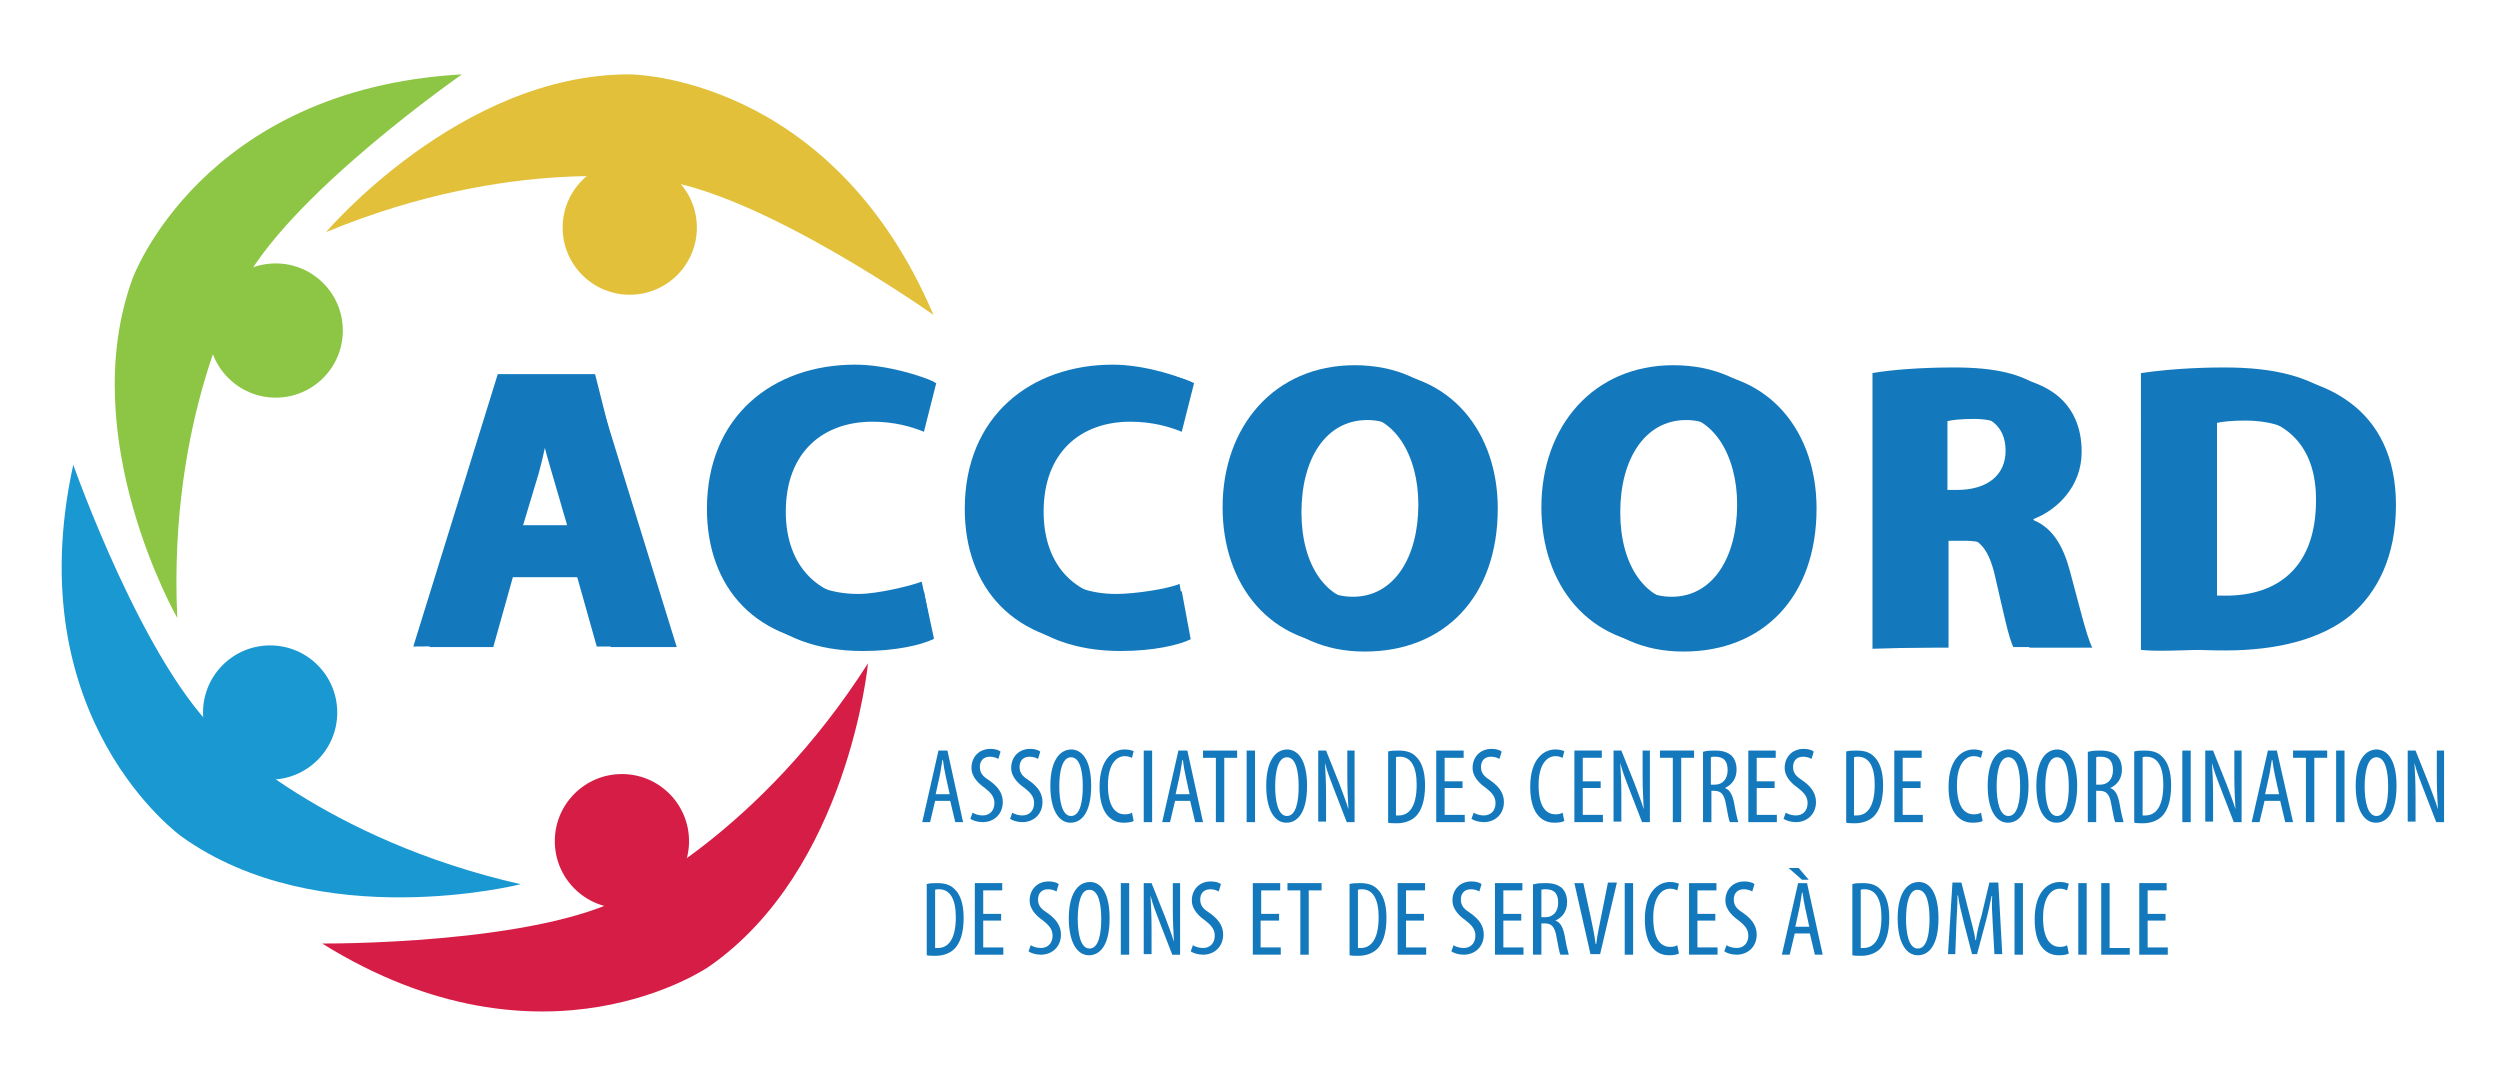 <?xml version="1.0" encoding="utf-8"?>
<!-- Generator: Adobe Illustrator 27.5.0, SVG Export Plug-In . SVG Version: 6.00 Build 0)  -->
<svg version="1.1" id="Calque_2" xmlns="http://www.w3.org/2000/svg" xmlns:xlink="http://www.w3.org/1999/xlink" x="0px" y="0px"
	 viewBox="0 0 447 193" style="enable-background:new 0 0 447 193;" xml:space="preserve">
<style type="text/css">
	.st0{fill:#1379BC;}
	.st1{fill:#E2C03A;}
	.st2{fill:#8CC644;}
	.st3{fill:#1998D2;}
	.st4{fill:#D61D45;}
</style>
<g>
	<path class="st0" d="M91.7,103.2l-3.5,12.5H76.8l14.8-48.5h14.4l15,48.5h-11.8l-3.7-12.5H91.7z M104,95l-3-10.3
		c-0.9-2.9-1.7-6.5-2.4-9.4h-0.1c-0.7,2.9-1.4,6.6-2.2,9.4L93.2,95H104z"/>
	<path class="st0" d="M166.8,114.3c-2,1-6.6,2.1-12.5,2.1c-16.8,0-25.4-10.4-25.4-24.3c0-16.6,11.8-25.8,26.5-25.8
		c5.7,0,10,1.2,12,2.2l-2.2,8.7c-2.2-0.9-5.3-1.8-9.2-1.8c-8.7,0-15.5,5.3-15.5,16.1c0,9.7,5.8,15.8,15.6,15.8c3.3,0,7-0.7,9.1-1.6
		L166.8,114.3z"/>
	<path class="st0" d="M212.9,114.3c-2,1-6.6,2.1-12.5,2.1c-16.8,0-25.4-10.4-25.4-24.3c0-16.6,11.8-25.8,26.5-25.8
		c5.7,0,10,1.2,12,2.2l-2.2,8.7c-2.2-0.9-5.3-1.8-9.2-1.8c-8.7,0-15.5,5.3-15.5,16.1c0,9.7,5.8,15.8,15.6,15.8c3.3,0,7-0.7,9.1-1.6
		L212.9,114.3z"/>
	<path class="st0" d="M267.8,90.9c0,15.9-9.6,25.6-23.8,25.6c-14.4,0-22.8-10.9-22.8-24.7c0-14.5,9.3-25.4,23.6-25.4
		C259.6,66.4,267.8,77.5,267.8,90.9z M232.7,91.6c0,9.5,4.5,16.2,11.8,16.2c7.4,0,11.7-7.1,11.7-16.5c0-8.7-4.2-16.2-11.7-16.2
		C237,75.1,232.7,82.1,232.7,91.6z"/>
	<path class="st0" d="M324.8,90.9c0,15.9-9.6,25.6-23.8,25.6c-14.4,0-22.8-10.9-22.8-24.7c0-14.5,9.3-25.4,23.6-25.4
		C316.7,66.4,324.8,77.5,324.8,90.9z M289.7,91.6c0,9.5,4.5,16.2,11.8,16.2c7.4,0,11.7-7.1,11.7-16.5c0-8.7-4.2-16.2-11.7-16.2
		C294.1,75.1,289.7,82.1,289.7,91.6z"/>
	<path class="st0" d="M337.4,67.8c3.5-0.6,8.8-1,14.6-1c7.2,0,12.2,1.1,15.7,3.8c2.9,2.3,4.5,5.7,4.5,10.2c0,6.2-4.4,10.4-8.6,12
		v0.2c3.4,1.4,5.3,4.6,6.5,9.1c1.5,5.5,3,11.8,4,13.7h-11.2c-0.8-1.4-1.9-5.3-3.4-11.3c-1.3-6-3.4-7.7-7.8-7.8h-3.3v19.1h-10.9V67.8
		z M348.3,88.7h4.3c5.5,0,8.7-2.7,8.7-7c0-4.5-3-6.7-8.1-6.8c-2.7,0-4.2,0.2-5,0.4V88.7z"/>
	<path class="st0" d="M385.5,67.8c4-0.6,9.3-1,14.8-1c9.2,0,15.2,1.7,19.9,5.2c5,3.7,8.2,9.7,8.2,18.3c0,9.3-3.4,15.7-8.1,19.7
		c-5.1,4.2-12.9,6.3-22.4,6.3c-5.7,0-9.7-0.4-12.5-0.7V67.8z M396.5,107.4c0.9,0.2,2.4,0.2,3.8,0.2c9.9,0.1,16.4-5.4,16.4-17
		c0.1-10.1-5.8-15.4-15.3-15.4c-2.4,0-4,0.2-5,0.4V107.4z"/>
</g>
<g>
	<g>
		<path class="st0" d="M89,102.1l-3.7,13.4l-11.4,0.1L89,66.9h17.4l12.3,48.7h-12l-3.8-13.5H89z M101.4,93.9l-3-10.3
			c-0.9-2.9-1.7-6.5-2.4-9.4h-0.1c-0.7,2.9-1.4,6.6-2.2,9.4l-2.9,10.3H101.4z"/>
	</g>
	<g>
		<path class="st0" d="M167,114.2c-2,1-9.3,1.1-15.2,1.1c-16.8,0-25.4-10.4-25.4-24.3c0-16.6,11.8-25.8,26.5-25.8
			c5.7,0,12.2,2.1,14.1,3.1l-4.4,7.8c-2.2-0.9-5.3-1.8-9.2-1.8c-8.7,0-15.5,5.3-15.5,16.1c0,9.7,5.8,15.8,15.6,15.8
			c3.3,0,9.2-1.4,11.3-2.2L167,114.2z"/>
	</g>
	<g>
		<path class="st0" d="M212.6,114.1c-2,1-8.8,1.2-14.7,1.2c-16.8,0-25.4-10.4-25.4-24.3c0-16.6,11.8-25.8,26.5-25.8
			c5.7,0,12.3,2.2,14.2,3.3l-4.5,7.6c-2.2-0.9-5.3-1.8-9.2-1.8c-8.7,0-15.5,5.3-15.5,16.1c0,9.7,5.8,15.8,15.6,15.8
			c3.3,0,9.2-0.9,11.3-1.8L212.6,114.1z"/>
	</g>
	<g>
		<path class="st0" d="M265.2,89.8c0,15.9-9.6,25.6-23.8,25.6c-14.4,0-22.8-10.9-22.8-24.7c0-14.5,9.3-25.4,23.6-25.4
			C257,65.3,265.2,76.4,265.2,89.8z M230.1,90.5c0,9.5,4.5,16.2,11.8,16.2c7.4,0,11.7-7.1,11.7-16.5c0-8.7-4.2-16.2-11.7-16.2
			C234.4,74,230.1,81,230.1,90.5z"/>
	</g>
	<g>
		<path class="st0" d="M322.2,89.8c0,15.9-9.6,25.6-23.8,25.6c-14.4,0-22.8-10.9-22.8-24.7c0-14.5,9.3-25.4,23.6-25.4
			C314,65.3,322.2,76.4,322.2,89.8z M287.1,90.5c0,9.5,4.5,16.2,11.8,16.2c7.4,0,11.7-7.1,11.7-16.5c0-8.7-4.2-16.2-11.7-16.2
			C291.4,74,287.1,81,287.1,90.5z"/>
	</g>
	<g>
		<path class="st0" d="M334.8,66.7c3.5-0.6,8.8-1,14.6-1c7.2,0,12.2,1.1,15.7,3.8c2.9,2.3,4.5,5.7,4.5,10.2c0,6.2-4.4,10.4-8.6,12
			v0.2c3.4,1.4,5.3,4.6,6.5,9.1c1.5,5.5,3.3,12.8,4.2,14.7H360c-0.8-1.4-1.8-6.3-3.2-12.3c-1.3-6-3.4-7.7-7.8-7.8h-3.3v20.1
			l-10.9,0.3V66.7z M345.6,87.6h4.3c5.5,0,8.7-2.7,8.7-7c0-4.5-3-6.7-8.1-6.8c-2.7,0-4.2,0.2-5,0.4V87.6z"/>
	</g>
	<g>
		<path class="st0" d="M382.9,66.7c4-0.6,9.3-1,14.8-1c9.2,0,15.2,1.7,19.9,5.2c5,3.7,8.2,9.7,8.2,18.3c0,9.3-3.4,15.7-8.1,19.7
			c-5.1,4.2-12.4,6.9-21.9,7.2c-6.1,0.2-10.3,0.4-13,0.1V66.7z M393.9,106.3c0.9,0.2,2.4,0.2,3.8,0.2c9.9,0.1,16.4-5.4,16.4-17
			c0.1-10.1-5.8-15.4-15.3-15.4c-2.4,0-4,0.2-5,0.4V106.3z"/>
	</g>
</g>
<g>
	<g>
		<path class="st1" d="M58.3,41.5c0,0,24-28.3,54.3-28.2c0,0,36,0,54.3,43c0,0-31.5-22.3-49.8-24.2C117.1,32.2,91.6,27.7,58.3,41.5z
			"/>
	</g>
	<g>
		<circle class="st1" cx="112.6" cy="40.7" r="12"/>
	</g>
</g>
<g>
	<g>
		<path class="st2" d="M31.7,110.5c0,0-18.4-32.2-8-60.7c0,0,12.3-33.9,58.9-36.5c0,0-31.7,22-39.7,38.6C42.9,52,30,74.5,31.7,110.5
			z"/>
	</g>
	<g>
		<circle class="st2" cx="49.3" cy="59.1" r="12"/>
	</g>
</g>
<g>
	<g>
		<path class="st3" d="M93.1,158.1c0,0-36,9.1-60.6-8.5c0,0-29.4-20.9-19.4-66.5c0,0,12.8,36.4,26.6,48.6
			C39.7,131.7,57.9,150.1,93.1,158.1z"/>
	</g>
	<g>
		<circle class="st3" cx="48.3" cy="127.4" r="12"/>
	</g>
</g>
<g>
	<g>
		<path class="st4" d="M155.2,118.6c0,0-3.5,36.9-28.4,54.2c0,0-29.5,20.6-69.2-4.1c0,0,38.6,0.3,54.7-8.7
			C112.3,159.9,135.8,149,155.2,118.6z"/>
	</g>
	<g>
		<circle class="st4" cx="111.2" cy="150.4" r="12"/>
	</g>
</g>
<g>
	<path class="st0" d="M167.2,143.2l-0.9,3.8h-1.4l2.9-12.8h1.6l2.8,12.8h-1.4l-0.9-3.8H167.2z M169.8,142l-0.7-3.2
		c-0.2-0.9-0.4-2-0.5-2.9h-0.1c-0.2,1-0.3,2.1-0.5,2.9l-0.7,3.2H169.8z"/>
	<path class="st0" d="M173.9,145.3c0.4,0.3,1.2,0.5,1.8,0.5c1.3,0,2.1-0.9,2.1-2.2c0-1.2-0.7-1.9-1.7-2.7c-1-0.7-2.4-1.9-2.4-3.6
		c0-1.9,1.3-3.4,3.4-3.4c0.8,0,1.5,0.2,1.8,0.5l-0.4,1.3c-0.3-0.2-0.9-0.4-1.5-0.4c-1.3,0-1.8,0.9-1.8,1.8c0,1.3,0.7,1.8,1.9,2.6
		c1.5,1.1,2.2,2.3,2.2,3.7c0,2.2-1.6,3.6-3.6,3.6c-0.9,0-1.8-0.3-2.2-0.6L173.9,145.3z"/>
	<path class="st0" d="M181,145.3c0.4,0.3,1.2,0.5,1.8,0.5c1.3,0,2.1-0.9,2.1-2.2c0-1.2-0.7-1.9-1.7-2.7c-1-0.7-2.4-1.9-2.4-3.6
		c0-1.9,1.3-3.4,3.4-3.4c0.8,0,1.5,0.2,1.8,0.5l-0.4,1.3c-0.3-0.2-0.9-0.4-1.5-0.4c-1.3,0-1.8,0.9-1.8,1.8c0,1.3,0.7,1.8,1.9,2.6
		c1.5,1.1,2.2,2.3,2.2,3.7c0,2.2-1.6,3.6-3.6,3.6c-0.9,0-1.8-0.3-2.2-0.6L181,145.3z"/>
	<path class="st0" d="M195.1,140.5c0,4.8-1.7,6.6-3.7,6.6c-2.1,0-3.6-2.3-3.6-6.6c0-4.2,1.5-6.5,3.8-6.5
		C193.8,134.1,195.1,136.4,195.1,140.5z M189.4,140.6c0,2.6,0.5,5.3,2.1,5.3c1.7,0,2.1-2.8,2.1-5.3c0-2.4-0.4-5.2-2.1-5.2
		C189.9,135.4,189.4,138,189.4,140.6z"/>
	<path class="st0" d="M202.7,146.8c-0.4,0.2-1,0.3-1.8,0.3c-2.5,0-4.3-2-4.3-6.4c0-5.1,2.5-6.7,4.5-6.7c0.8,0,1.3,0.2,1.6,0.3
		l-0.3,1.2c-0.3-0.1-0.6-0.3-1.3-0.3c-1.4,0-3,1.3-3,5.2c0,3.9,1.4,5.2,3,5.2c0.6,0,1-0.1,1.3-0.3L202.7,146.8z"/>
	<path class="st0" d="M206,134.2V147h-1.5v-12.8H206z"/>
	<path class="st0" d="M210.1,143.2l-0.9,3.8h-1.4l2.9-12.8h1.6l2.8,12.8h-1.4l-0.9-3.8H210.1z M212.7,142l-0.7-3.2
		c-0.2-0.9-0.4-2-0.5-2.9h-0.1c-0.2,1-0.3,2.1-0.5,2.9l-0.7,3.2H212.7z"/>
	<path class="st0" d="M217.4,135.5h-2.3v-1.3h6.1v1.3h-2.3V147h-1.5V135.5z"/>
	<path class="st0" d="M224.4,134.2V147h-1.5v-12.8H224.4z"/>
	<path class="st0" d="M233.7,140.5c0,4.8-1.7,6.6-3.7,6.6c-2.1,0-3.6-2.3-3.6-6.6c0-4.2,1.5-6.5,3.8-6.5
		C232.4,134.1,233.7,136.4,233.7,140.5z M228,140.6c0,2.6,0.5,5.3,2.1,5.3c1.7,0,2.1-2.8,2.1-5.3c0-2.4-0.4-5.2-2.1-5.2
		C228.5,135.4,228,138,228,140.6z"/>
	<path class="st0" d="M235.7,147v-12.8h1.4l2.4,6c0.5,1.4,1.2,3.1,1.6,4.5h0c-0.1-2-0.2-3.7-0.2-5.9v-4.6h1.3V147h-1.4l-2.4-6.2
		c-0.5-1.3-1.1-2.8-1.5-4.4h0c0.1,1.7,0.2,3.3,0.2,6.1v4.4H235.7z"/>
	<path class="st0" d="M248.1,134.4c0.6-0.2,1.2-0.2,2-0.2c1.3,0,2.3,0.3,3,1c1,0.9,1.7,2.5,1.7,5.2c0,2.9-0.7,4.5-1.5,5.4
		c-0.8,0.9-2.1,1.4-3.5,1.4c-0.6,0-1.2,0-1.6-0.1V134.4z M249.5,145.8c0.2,0,0.4,0,0.6,0c1.6,0,3.2-1.2,3.2-5.5c0-3.2-1-5-3-5
		c-0.2,0-0.5,0-0.7,0.1V145.8z"/>
	<path class="st0" d="M261.5,140.9h-3.2v4.8h3.6v1.3h-5.1v-12.8h4.9v1.3h-3.4v4.2h3.2V140.9z"/>
	<path class="st0" d="M263.5,145.3c0.4,0.3,1.2,0.5,1.8,0.5c1.3,0,2.1-0.9,2.1-2.2c0-1.2-0.7-1.9-1.7-2.7c-1-0.7-2.4-1.9-2.4-3.6
		c0-1.9,1.3-3.4,3.4-3.4c0.8,0,1.5,0.2,1.8,0.5l-0.4,1.3c-0.3-0.2-0.9-0.4-1.5-0.4c-1.3,0-1.8,0.9-1.8,1.8c0,1.3,0.7,1.8,1.9,2.6
		c1.5,1.1,2.2,2.3,2.2,3.7c0,2.2-1.6,3.6-3.6,3.6c-0.9,0-1.8-0.3-2.2-0.6L263.5,145.3z"/>
	<path class="st0" d="M279.7,146.8c-0.4,0.2-1,0.3-1.8,0.3c-2.5,0-4.3-2-4.3-6.4c0-5.1,2.5-6.7,4.5-6.7c0.8,0,1.3,0.2,1.6,0.3
		l-0.3,1.2c-0.3-0.1-0.6-0.3-1.3-0.3c-1.4,0-3,1.3-3,5.2c0,3.9,1.4,5.2,3,5.2c0.6,0,1-0.1,1.3-0.3L279.7,146.8z"/>
	<path class="st0" d="M286.2,140.9H283v4.8h3.6v1.3h-5.1v-12.8h4.9v1.3H283v4.2h3.2V140.9z"/>
	<path class="st0" d="M288.5,147v-12.8h1.4l2.4,6c0.5,1.4,1.2,3.1,1.6,4.5h0c-0.1-2-0.2-3.7-0.2-5.9v-4.6h1.3V147h-1.4l-2.4-6.2
		c-0.5-1.3-1.1-2.8-1.5-4.4h0c0.1,1.7,0.2,3.3,0.2,6.1v4.4H288.5z"/>
	<path class="st0" d="M299.1,135.5h-2.3v-1.3h6.1v1.3h-2.3V147h-1.5V135.5z"/>
	<path class="st0" d="M304.6,134.4c0.6-0.2,1.4-0.2,2.1-0.2c1.3,0,2.2,0.3,2.9,0.9c0.6,0.6,0.9,1.5,0.9,2.5c0,1.6-0.8,2.7-2.1,3.3v0
		c0.9,0.3,1.4,1.2,1.7,2.9c0.3,1.8,0.6,2.8,0.7,3.2h-1.5c-0.2-0.4-0.4-1.6-0.7-3.2c-0.3-1.7-0.8-2.4-2.1-2.4H306v5.6h-1.5V134.4z
		 M306,140.3h0.6c1.4,0,2.3-1,2.3-2.6c0-1.5-0.6-2.4-2.2-2.4c-0.3,0-0.6,0-0.8,0.1V140.3z"/>
	<path class="st0" d="M317.3,140.9h-3.2v4.8h3.6v1.3h-5.1v-12.8h4.9v1.3h-3.4v4.2h3.2V140.9z"/>
	<path class="st0" d="M319.3,145.3c0.4,0.3,1.2,0.5,1.8,0.5c1.3,0,2.1-0.9,2.1-2.2c0-1.2-0.7-1.9-1.7-2.7c-1-0.7-2.4-1.9-2.4-3.6
		c0-1.9,1.3-3.4,3.4-3.4c0.8,0,1.5,0.2,1.8,0.5l-0.4,1.3c-0.3-0.2-0.9-0.4-1.5-0.4c-1.3,0-1.8,0.9-1.8,1.8c0,1.3,0.7,1.8,1.9,2.6
		c1.5,1.1,2.2,2.3,2.2,3.7c0,2.2-1.6,3.6-3.6,3.6c-0.9,0-1.8-0.3-2.2-0.6L319.3,145.3z"/>
	<path class="st0" d="M330,134.4c0.6-0.2,1.2-0.2,2-0.2c1.3,0,2.3,0.3,3,1c1,0.9,1.7,2.5,1.7,5.2c0,2.9-0.7,4.5-1.5,5.4
		c-0.8,0.9-2.1,1.4-3.5,1.4c-0.6,0-1.2,0-1.6-0.1V134.4z M331.4,145.8c0.2,0,0.4,0,0.6,0c1.6,0,3.2-1.2,3.2-5.5c0-3.2-1-5-3-5
		c-0.2,0-0.5,0-0.7,0.1V145.8z"/>
	<path class="st0" d="M343.4,140.9h-3.2v4.8h3.6v1.3h-5.1v-12.8h4.9v1.3h-3.4v4.2h3.2V140.9z"/>
	<path class="st0" d="M354.5,146.8c-0.4,0.2-1,0.3-1.8,0.3c-2.5,0-4.3-2-4.3-6.4c0-5.1,2.5-6.7,4.5-6.7c0.8,0,1.3,0.2,1.6,0.3
		l-0.3,1.2c-0.3-0.1-0.6-0.3-1.3-0.3c-1.4,0-3,1.3-3,5.2c0,3.9,1.4,5.2,3,5.2c0.6,0,1-0.1,1.3-0.3L354.5,146.8z"/>
	<path class="st0" d="M362.7,140.5c0,4.8-1.7,6.6-3.7,6.6c-2.1,0-3.6-2.3-3.6-6.6c0-4.2,1.5-6.5,3.8-6.5
		C361.4,134.1,362.7,136.4,362.7,140.5z M357,140.6c0,2.6,0.5,5.3,2.1,5.3c1.7,0,2.1-2.8,2.1-5.3c0-2.4-0.4-5.2-2.1-5.2
		C357.5,135.4,357,138,357,140.6z"/>
	<path class="st0" d="M371.4,140.5c0,4.8-1.7,6.6-3.7,6.6c-2.1,0-3.6-2.3-3.6-6.6c0-4.2,1.5-6.5,3.8-6.5
		C370.1,134.1,371.4,136.4,371.4,140.5z M365.7,140.6c0,2.6,0.5,5.3,2.1,5.3c1.7,0,2.1-2.8,2.1-5.3c0-2.4-0.4-5.2-2.1-5.2
		C366.2,135.4,365.7,138,365.7,140.6z"/>
	<path class="st0" d="M373.5,134.4c0.6-0.2,1.4-0.2,2.1-0.2c1.3,0,2.2,0.3,2.9,0.9c0.6,0.6,0.9,1.5,0.9,2.5c0,1.6-0.8,2.7-2.1,3.3v0
		c0.9,0.3,1.4,1.2,1.7,2.9c0.3,1.8,0.6,2.8,0.7,3.2h-1.5c-0.2-0.4-0.4-1.6-0.7-3.2c-0.3-1.7-0.8-2.4-2.1-2.4h-0.6v5.6h-1.5V134.4z
		 M374.9,140.3h0.6c1.4,0,2.3-1,2.3-2.6c0-1.5-0.6-2.4-2.2-2.4c-0.3,0-0.6,0-0.8,0.1V140.3z"/>
	<path class="st0" d="M381.5,134.4c0.6-0.2,1.2-0.2,2-0.2c1.3,0,2.3,0.3,3,1c1,0.9,1.7,2.5,1.7,5.2c0,2.9-0.7,4.5-1.5,5.4
		c-0.8,0.9-2.1,1.4-3.5,1.4c-0.6,0-1.2,0-1.6-0.1V134.4z M383,145.8c0.2,0,0.4,0,0.6,0c1.6,0,3.2-1.2,3.2-5.5c0-3.2-1-5-3-5
		c-0.2,0-0.5,0-0.7,0.1V145.8z"/>
	<path class="st0" d="M391.7,134.2V147h-1.5v-12.8H391.7z"/>
	<path class="st0" d="M394.3,147v-12.8h1.4l2.4,6c0.5,1.4,1.2,3.1,1.6,4.5h0c-0.1-2-0.2-3.7-0.2-5.9v-4.6h1.3V147h-1.4l-2.4-6.2
		c-0.5-1.3-1.1-2.8-1.5-4.4h0c0.1,1.7,0.2,3.3,0.2,6.1v4.4H394.3z"/>
	<path class="st0" d="M404.9,143.2L404,147h-1.4l2.9-12.8h1.6L410,147h-1.4l-0.9-3.8H404.9z M407.5,142l-0.7-3.2
		c-0.2-0.9-0.4-2-0.5-2.9h-0.1c-0.2,1-0.3,2.1-0.5,2.9l-0.7,3.2H407.5z"/>
	<path class="st0" d="M412.3,135.5h-2.3v-1.3h6.1v1.3h-2.3V147h-1.5V135.5z"/>
	<path class="st0" d="M419.2,134.2V147h-1.5v-12.8H419.2z"/>
	<path class="st0" d="M428.5,140.5c0,4.8-1.7,6.6-3.7,6.6c-2.1,0-3.6-2.3-3.6-6.6c0-4.2,1.5-6.5,3.8-6.5
		C427.2,134.1,428.5,136.4,428.5,140.5z M422.8,140.6c0,2.6,0.5,5.3,2.1,5.3c1.7,0,2.1-2.8,2.1-5.3c0-2.4-0.4-5.2-2.1-5.2
		C423.3,135.4,422.8,138,422.8,140.6z"/>
	<path class="st0" d="M430.5,147v-12.8h1.4l2.4,6c0.5,1.4,1.2,3.1,1.6,4.5h0c-0.1-2-0.2-3.7-0.2-5.9v-4.6h1.3V147h-1.4l-2.4-6.2
		c-0.5-1.3-1.1-2.8-1.5-4.4h0c0.1,1.7,0.2,3.3,0.2,6.1v4.4H430.5z"/>
</g>
<g>
	<path class="st0" d="M165.6,158.1c0.6-0.2,1.2-0.2,2-0.2c1.3,0,2.3,0.3,3,1c1,0.9,1.7,2.5,1.7,5.2c0,2.9-0.7,4.5-1.5,5.4
		c-0.8,0.9-2.1,1.4-3.5,1.4c-0.6,0-1.2,0-1.6-0.1V158.1z M167.1,169.5c0.2,0,0.4,0,0.6,0c1.6,0,3.2-1.2,3.2-5.5c0-3.2-1-5-3-5
		c-0.2,0-0.5,0-0.7,0.1V169.5z"/>
	<path class="st0" d="M179,164.6h-3.2v4.8h3.6v1.3h-5.1v-12.8h4.9v1.3h-3.4v4.2h3.2V164.6z"/>
	<path class="st0" d="M184.3,169c0.4,0.3,1.2,0.5,1.8,0.5c1.3,0,2.1-0.9,2.1-2.2c0-1.2-0.7-1.9-1.7-2.7c-1-0.7-2.4-1.9-2.4-3.6
		c0-1.9,1.3-3.4,3.4-3.4c0.8,0,1.5,0.2,1.8,0.5l-0.4,1.3c-0.3-0.2-0.9-0.4-1.5-0.4c-1.3,0-1.8,0.9-1.8,1.8c0,1.3,0.7,1.8,1.9,2.6
		c1.5,1.1,2.2,2.3,2.2,3.7c0,2.2-1.6,3.6-3.6,3.6c-0.9,0-1.8-0.3-2.2-0.6L184.3,169z"/>
	<path class="st0" d="M198.4,164.2c0,4.8-1.7,6.6-3.7,6.6c-2.1,0-3.6-2.3-3.6-6.6c0-4.2,1.5-6.5,3.8-6.5
		C197.1,157.7,198.4,160.1,198.4,164.2z M192.7,164.3c0,2.6,0.5,5.3,2.1,5.3c1.7,0,2.1-2.8,2.1-5.3c0-2.4-0.4-5.2-2.1-5.2
		C193.2,159,192.7,161.7,192.7,164.3z"/>
	<path class="st0" d="M201.9,157.9v12.8h-1.5v-12.8H201.9z"/>
	<path class="st0" d="M204.5,170.7v-12.8h1.4l2.4,6c0.5,1.4,1.2,3.1,1.6,4.5h0c-0.1-2-0.2-3.7-0.2-5.9v-4.6h1.3v12.8h-1.4l-2.4-6.2
		c-0.5-1.3-1.1-2.8-1.5-4.4h0c0.1,1.7,0.2,3.3,0.2,6.1v4.4H204.5z"/>
	<path class="st0" d="M213.3,169c0.4,0.3,1.2,0.5,1.8,0.5c1.3,0,2.1-0.9,2.1-2.2c0-1.2-0.7-1.9-1.7-2.7c-1-0.7-2.4-1.9-2.4-3.6
		c0-1.9,1.3-3.4,3.4-3.4c0.8,0,1.5,0.2,1.8,0.5l-0.4,1.3c-0.3-0.2-0.9-0.4-1.5-0.4c-1.3,0-1.8,0.9-1.8,1.8c0,1.3,0.7,1.8,1.9,2.6
		c1.5,1.1,2.2,2.3,2.2,3.7c0,2.2-1.6,3.6-3.6,3.6c-0.9,0-1.8-0.3-2.2-0.6L213.3,169z"/>
	<path class="st0" d="M228.6,164.6h-3.2v4.8h3.6v1.3H224v-12.8h4.9v1.3h-3.4v4.2h3.2V164.6z"/>
	<path class="st0" d="M232.5,159.2h-2.3v-1.3h6.1v1.3h-2.3v11.5h-1.5V159.2z"/>
	<path class="st0" d="M241.2,158.1c0.6-0.2,1.2-0.2,2-0.2c1.3,0,2.3,0.3,3,1c1,0.9,1.7,2.5,1.7,5.2c0,2.9-0.7,4.5-1.5,5.4
		c-0.8,0.9-2.1,1.4-3.5,1.4c-0.6,0-1.2,0-1.6-0.1V158.1z M242.7,169.5c0.2,0,0.4,0,0.6,0c1.6,0,3.2-1.2,3.2-5.5c0-3.2-1-5-3-5
		c-0.2,0-0.5,0-0.7,0.1V169.5z"/>
	<path class="st0" d="M254.6,164.6h-3.2v4.8h3.6v1.3h-5.1v-12.8h4.9v1.3h-3.4v4.2h3.2V164.6z"/>
	<path class="st0" d="M259.9,169c0.4,0.3,1.2,0.5,1.8,0.5c1.3,0,2.1-0.9,2.1-2.2c0-1.2-0.7-1.9-1.7-2.7c-1-0.7-2.4-1.9-2.4-3.6
		c0-1.9,1.3-3.4,3.4-3.4c0.8,0,1.5,0.2,1.8,0.5l-0.4,1.3c-0.3-0.2-0.9-0.4-1.5-0.4c-1.3,0-1.8,0.9-1.8,1.8c0,1.3,0.7,1.8,1.9,2.6
		c1.5,1.1,2.2,2.3,2.2,3.7c0,2.2-1.6,3.6-3.6,3.6c-0.9,0-1.8-0.3-2.2-0.6L259.9,169z"/>
	<path class="st0" d="M272,164.6h-3.2v4.8h3.6v1.3h-5.1v-12.8h4.9v1.3h-3.4v4.2h3.2V164.6z"/>
	<path class="st0" d="M274.3,158.1c0.6-0.2,1.4-0.2,2.1-0.2c1.3,0,2.2,0.3,2.9,0.9c0.6,0.6,0.9,1.5,0.9,2.5c0,1.6-0.8,2.7-2.1,3.3v0
		c0.9,0.3,1.4,1.2,1.7,2.9c0.3,1.8,0.6,2.8,0.7,3.2h-1.5c-0.2-0.4-0.4-1.6-0.7-3.2c-0.3-1.7-0.8-2.4-2.1-2.4h-0.6v5.6h-1.5V158.1z
		 M275.7,164h0.6c1.4,0,2.3-1,2.3-2.6c0-1.5-0.6-2.4-2.2-2.4c-0.3,0-0.6,0-0.8,0.1V164z"/>
	<path class="st0" d="M284.4,170.7l-2.9-12.8h1.6l1.3,6c0.3,1.4,0.7,3.3,0.9,4.9h0.1c0.2-1.7,0.6-3.4,0.9-5l1.2-6h1.6l-3,12.8H284.4
		z"/>
	<path class="st0" d="M292,157.9v12.8h-1.5v-12.8H292z"/>
	<path class="st0" d="M300.2,170.5c-0.4,0.2-1,0.3-1.8,0.3c-2.5,0-4.3-2-4.3-6.4c0-5.1,2.5-6.7,4.5-6.7c0.8,0,1.3,0.2,1.6,0.3
		l-0.3,1.2c-0.3-0.1-0.6-0.3-1.3-0.3c-1.4,0-3,1.3-3,5.2c0,3.9,1.4,5.2,3,5.2c0.6,0,1-0.1,1.3-0.3L300.2,170.5z"/>
	<path class="st0" d="M306.7,164.6h-3.2v4.8h3.6v1.3H302v-12.8h4.9v1.3h-3.4v4.2h3.2V164.6z"/>
	<path class="st0" d="M308.7,169c0.4,0.3,1.2,0.5,1.8,0.5c1.3,0,2.1-0.9,2.1-2.2c0-1.2-0.7-1.9-1.7-2.7c-1-0.7-2.4-1.9-2.4-3.6
		c0-1.9,1.3-3.4,3.4-3.4c0.8,0,1.5,0.2,1.8,0.5l-0.4,1.3c-0.3-0.2-0.9-0.4-1.5-0.4c-1.3,0-1.8,0.9-1.8,1.8c0,1.3,0.7,1.8,1.9,2.6
		c1.5,1.1,2.2,2.3,2.2,3.7c0,2.2-1.6,3.6-3.6,3.6c-0.9,0-1.8-0.3-2.2-0.6L308.7,169z"/>
	<path class="st0" d="M320.9,166.9l-0.9,3.8h-1.4l2.9-12.8h1.6l2.8,12.8h-1.4l-0.9-3.8H320.9z M321.6,155.2l1.8,2.1h-1.2l-2.4-2.1
		H321.6z M323.5,165.7l-0.7-3.2c-0.2-0.9-0.4-2-0.5-2.9h-0.1c-0.2,1-0.3,2.1-0.5,2.9l-0.7,3.2H323.5z"/>
	<path class="st0" d="M331.1,158.1c0.6-0.2,1.2-0.2,2-0.2c1.3,0,2.3,0.3,3,1c1,0.9,1.7,2.5,1.7,5.2c0,2.9-0.7,4.5-1.5,5.4
		c-0.8,0.9-2.1,1.4-3.5,1.4c-0.6,0-1.2,0-1.6-0.1V158.1z M332.6,169.5c0.2,0,0.4,0,0.6,0c1.6,0,3.2-1.2,3.2-5.5c0-3.2-1-5-3-5
		c-0.2,0-0.5,0-0.7,0.1V169.5z"/>
	<path class="st0" d="M346.6,164.2c0,4.8-1.7,6.6-3.7,6.6c-2.1,0-3.6-2.3-3.6-6.6c0-4.2,1.5-6.5,3.8-6.5
		C345.3,157.7,346.6,160.1,346.6,164.2z M340.8,164.3c0,2.6,0.5,5.3,2.1,5.3c1.7,0,2.1-2.8,2.1-5.3c0-2.4-0.4-5.2-2.1-5.2
		C341.3,159,340.8,161.7,340.8,164.3z"/>
	<path class="st0" d="M356.3,165.2c-0.1-1.7-0.2-3.6-0.1-5h-0.1c-0.3,1.4-0.6,2.9-1,4.4l-1.6,6h-0.9l-1.5-5.8
		c-0.4-1.6-0.8-3.2-1-4.7H350c0,1.5-0.1,3.3-0.2,5.1l-0.2,5.4h-1.3l0.8-12.8h1.6l1.5,5.9c0.4,1.7,0.8,2.9,1,4.4h0.1
		c0.2-1.5,0.5-2.7,1-4.4l1.4-5.9h1.6l0.7,12.8h-1.4L356.3,165.2z"/>
	<path class="st0" d="M361.7,157.9v12.8h-1.5v-12.8H361.7z"/>
	<path class="st0" d="M369.9,170.5c-0.4,0.2-1,0.3-1.8,0.3c-2.5,0-4.3-2-4.3-6.4c0-5.1,2.5-6.7,4.5-6.7c0.8,0,1.3,0.2,1.6,0.3
		l-0.3,1.2c-0.3-0.1-0.6-0.3-1.3-0.3c-1.4,0-3,1.3-3,5.2c0,3.9,1.4,5.2,3,5.2c0.6,0,1-0.1,1.3-0.3L369.9,170.5z"/>
	<path class="st0" d="M373.1,157.9v12.8h-1.5v-12.8H373.1z"/>
	<path class="st0" d="M375.7,157.9h1.5v11.6h3.6v1.2h-5.1V157.9z"/>
	<path class="st0" d="M387.2,164.6h-3.2v4.8h3.6v1.3h-5.1v-12.8h4.9v1.3h-3.4v4.2h3.2V164.6z"/>
</g>
</svg>
